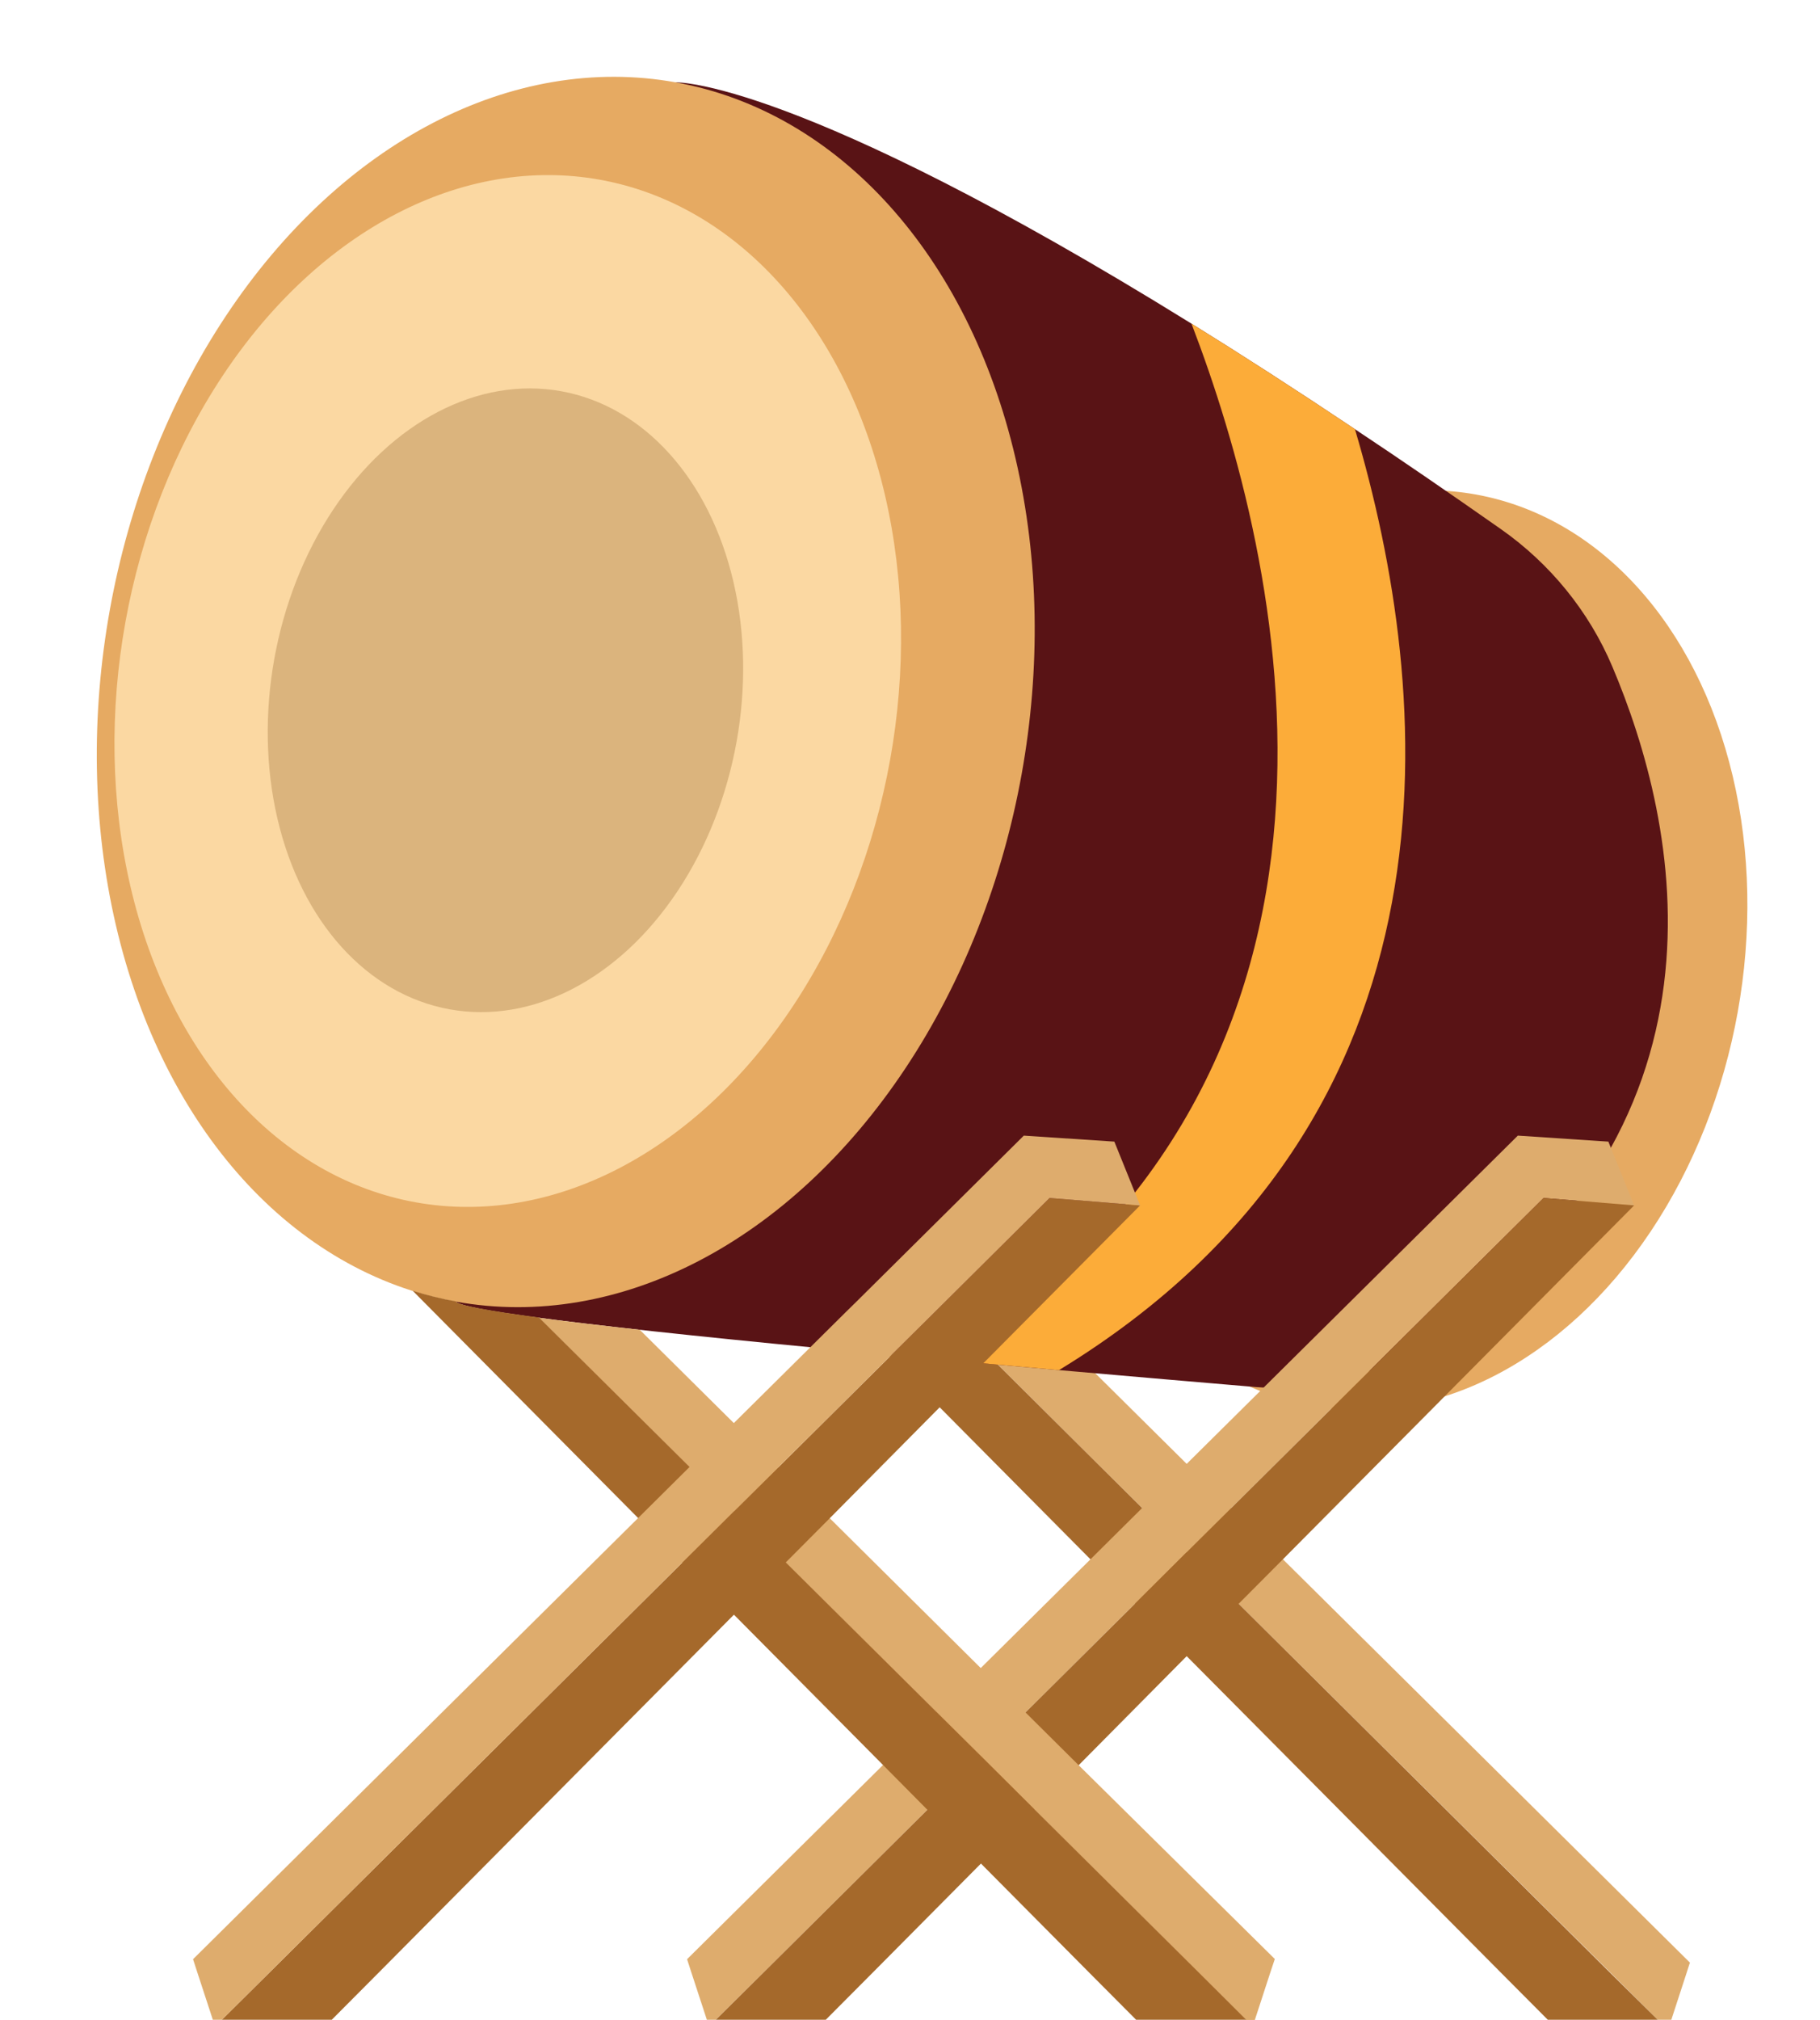 <?xml version="1.0" encoding="UTF-8"?>
<!DOCTYPE svg PUBLIC '-//W3C//DTD SVG 1.0//EN'
          'http://www.w3.org/TR/2001/REC-SVG-20010904/DTD/svg10.dtd'>
<svg height="1010.5" preserveAspectRatio="xMidYMid meet" version="1.0" viewBox="-48.4 -38.4 910.7 1010.5" width="910.7" xmlns="http://www.w3.org/2000/svg" xmlns:xlink="http://www.w3.org/1999/xlink" zoomAndPan="magnify"
><g id="change1_1"
  ><path d="M797.2,943.4l-1.7,5.3l-7.6,23.3h-6.8l-23.4-23.3L571.4,763.9l-26-25.8L523.1,716l-76.2-75.7l-18-17.8 c9.4,1.2,20.1,2.6,31.8,3.9c6,0.7,12.2,1.4,18.7,2.1l66,65.4l22.3,22.1l25.8,25.6L797.2,943.4z" fill="#deac6d"
  /></g
  ><g id="change2_1"
  ><path d="M781.1,972h-55L703,948.8L545.4,790.1l-26-26.2l-22.2-22.3l-75.4-76l-25.1-25.3l-22.1-22.2l-8.9-9 c4.6,1.5,9.4,2.7,14.2,3.8c2.4,0.6,4.9,1.1,7.3,1.5c1,1.7,11.7,3.8,29.2,6.4c3.8,0.6,8,1.1,12.5,1.7l18,17.8l76.2,75.7l22.3,22.1 l26,25.8l186.2,184.9L781.1,972z" fill="#a5692b"
  /></g
  ><g id="change3_1"
  ><ellipse cx="649" cy="436.8" fill="#e6aa62" rx="231.6" ry="174.9" transform="rotate(-79.776 649.059 436.85)"
  /></g
  ><g id="change4_1"
  ><path d="M658.8,636.3c-23.3,14.9-51,21.5-78.6,19.2c-24.9-2.1-59.8-5.1-98.7-8.5c-18-1.6-36.8-3.3-55.9-5 c-116.1-10.6-242.2-23.4-245.9-29.3l110-609.9c0,0,59.7-2.2,258.1,120.7c25,15.5,52.2,33,81.8,52.8c22.9,15.2,47.1,31.8,72.9,49.9 c24.7,17.3,44.2,41.2,55.9,68.9C790.9,371.8,828,528.1,658.8,636.3z" fill="#591315"
  /></g
  ><g id="change5_1"
  ><path d="M481.5,647c-18-1.6-36.8-3.3-55.9-5C655.3,495.3,592.5,240,547.8,123.5c25,15.5,52.2,33,81.8,52.8 C668.4,307.1,689.5,520.2,481.5,647z" fill="#fcac39"
  /></g
  ><g id="change3_2"
  ><ellipse cx="234.7" cy="307.7" fill="#e6aa62" rx="309.9" ry="231.8" transform="rotate(-79.776 234.736 307.74)"
  /></g
  ><g id="change6_1"
  ><ellipse cx="205.7" cy="307.3" fill="#fbd8a2" rx="259.9" ry="194.4" transform="rotate(-79.776 205.674 307.305)"
  /></g
  ><g id="change7_1"
  ><ellipse cx="204.5" cy="311.9" fill="#dbb47d" rx="157.1" ry="117.5" transform="rotate(-79.776 204.52 311.9)"
  /></g
  ><g id="change1_2"
  ><path d="M769.3 564.6L724 560.9 567.7 716 545.4 738.1 519.5 763.9 464.9 818.1 442.5 840.3 415.7 866.9 333.2 948.8 309.8 972 305.3 972 297.7 948.8 295.4 941.7 393.5 844.5 420.1 818.1 442.5 795.9 497.3 741.6 523.1 716 545.4 693.9 711.1 529.7 756.4 532.7z" fill="#deac6d"
  /></g
  ><g id="change2_2"
  ><path d="M769.3 564.6L593.6 741.6 571.4 763.9 545.4 790.1 491.5 844.5 469.2 866.9 442.5 893.8 387.9 948.8 364.8 972 309.8 972 333.2 948.8 415.7 866.9 442.5 840.3 464.9 818.1 519.5 763.9 545.4 738.1 567.7 716 724 560.9z" fill="#a5692b"
  /></g
  ><g id="change1_3"
  ><path d="M589.5,941.6l-2.4,7.2l-7.6,23.3h-4.4l-23.4-23.3l-82.5-81.9l-26.7-26.6l-22.4-22.2l-75.4-74.8l-25.8-25.6 l-22.3-22.1l-75.4-74.8c14.2,1.9,31.3,3.9,50.5,6l47.2,46.8l22.3,22.1l25.7,25.5l75.6,75l22.4,22.2l26.6,26.4L589.5,941.6z" fill="#deac6d"
  /></g
  ><g id="change2_3"
  ><path d="M575.2,972h-55.1L497,948.8l-54.6-55l-26.8-26.9l-22.2-22.4l-74.6-75.2l-25.8-26L270.9,721L158.1,607.3 c7,2.2,14.2,4,21.5,5.3c1.3,2,16.9,4.8,41.7,8.1l75.4,74.8l22.3,22.1l25.8,25.6l75.4,74.8l22.4,22.2l26.7,26.6l82.5,81.9L575.2,972z" fill="#a5692b"
  /></g
  ><g id="change2_4"
  ><path d="M522.1 564.6L460.7 626.4 446.9 640.3 421.8 665.6 366.9 721 344.7 743.3 318.9 769.3 140.7 948.8 117.6 972 62.6 972 86 948.8 293 743.3 318.9 717.6 341.2 695.5 396.8 640.3 416.5 620.8 476.8 560.9z" fill="#a5692b"
  /></g
  ><g id="change1_4"
  ><path d="M522.1 564.6L476.8 560.9 416.5 620.8 396.8 640.3 341.2 695.5 318.9 717.6 293 743.3 86 948.8 62.6 972 58.1 972 50.5 948.8 48.2 941.7 270.9 721 296.6 695.5 318.9 673.4 374.7 618.1 380 612.9 463.9 529.7 509.2 532.7z" fill="#deac6d"
  /></g
></svg
>
